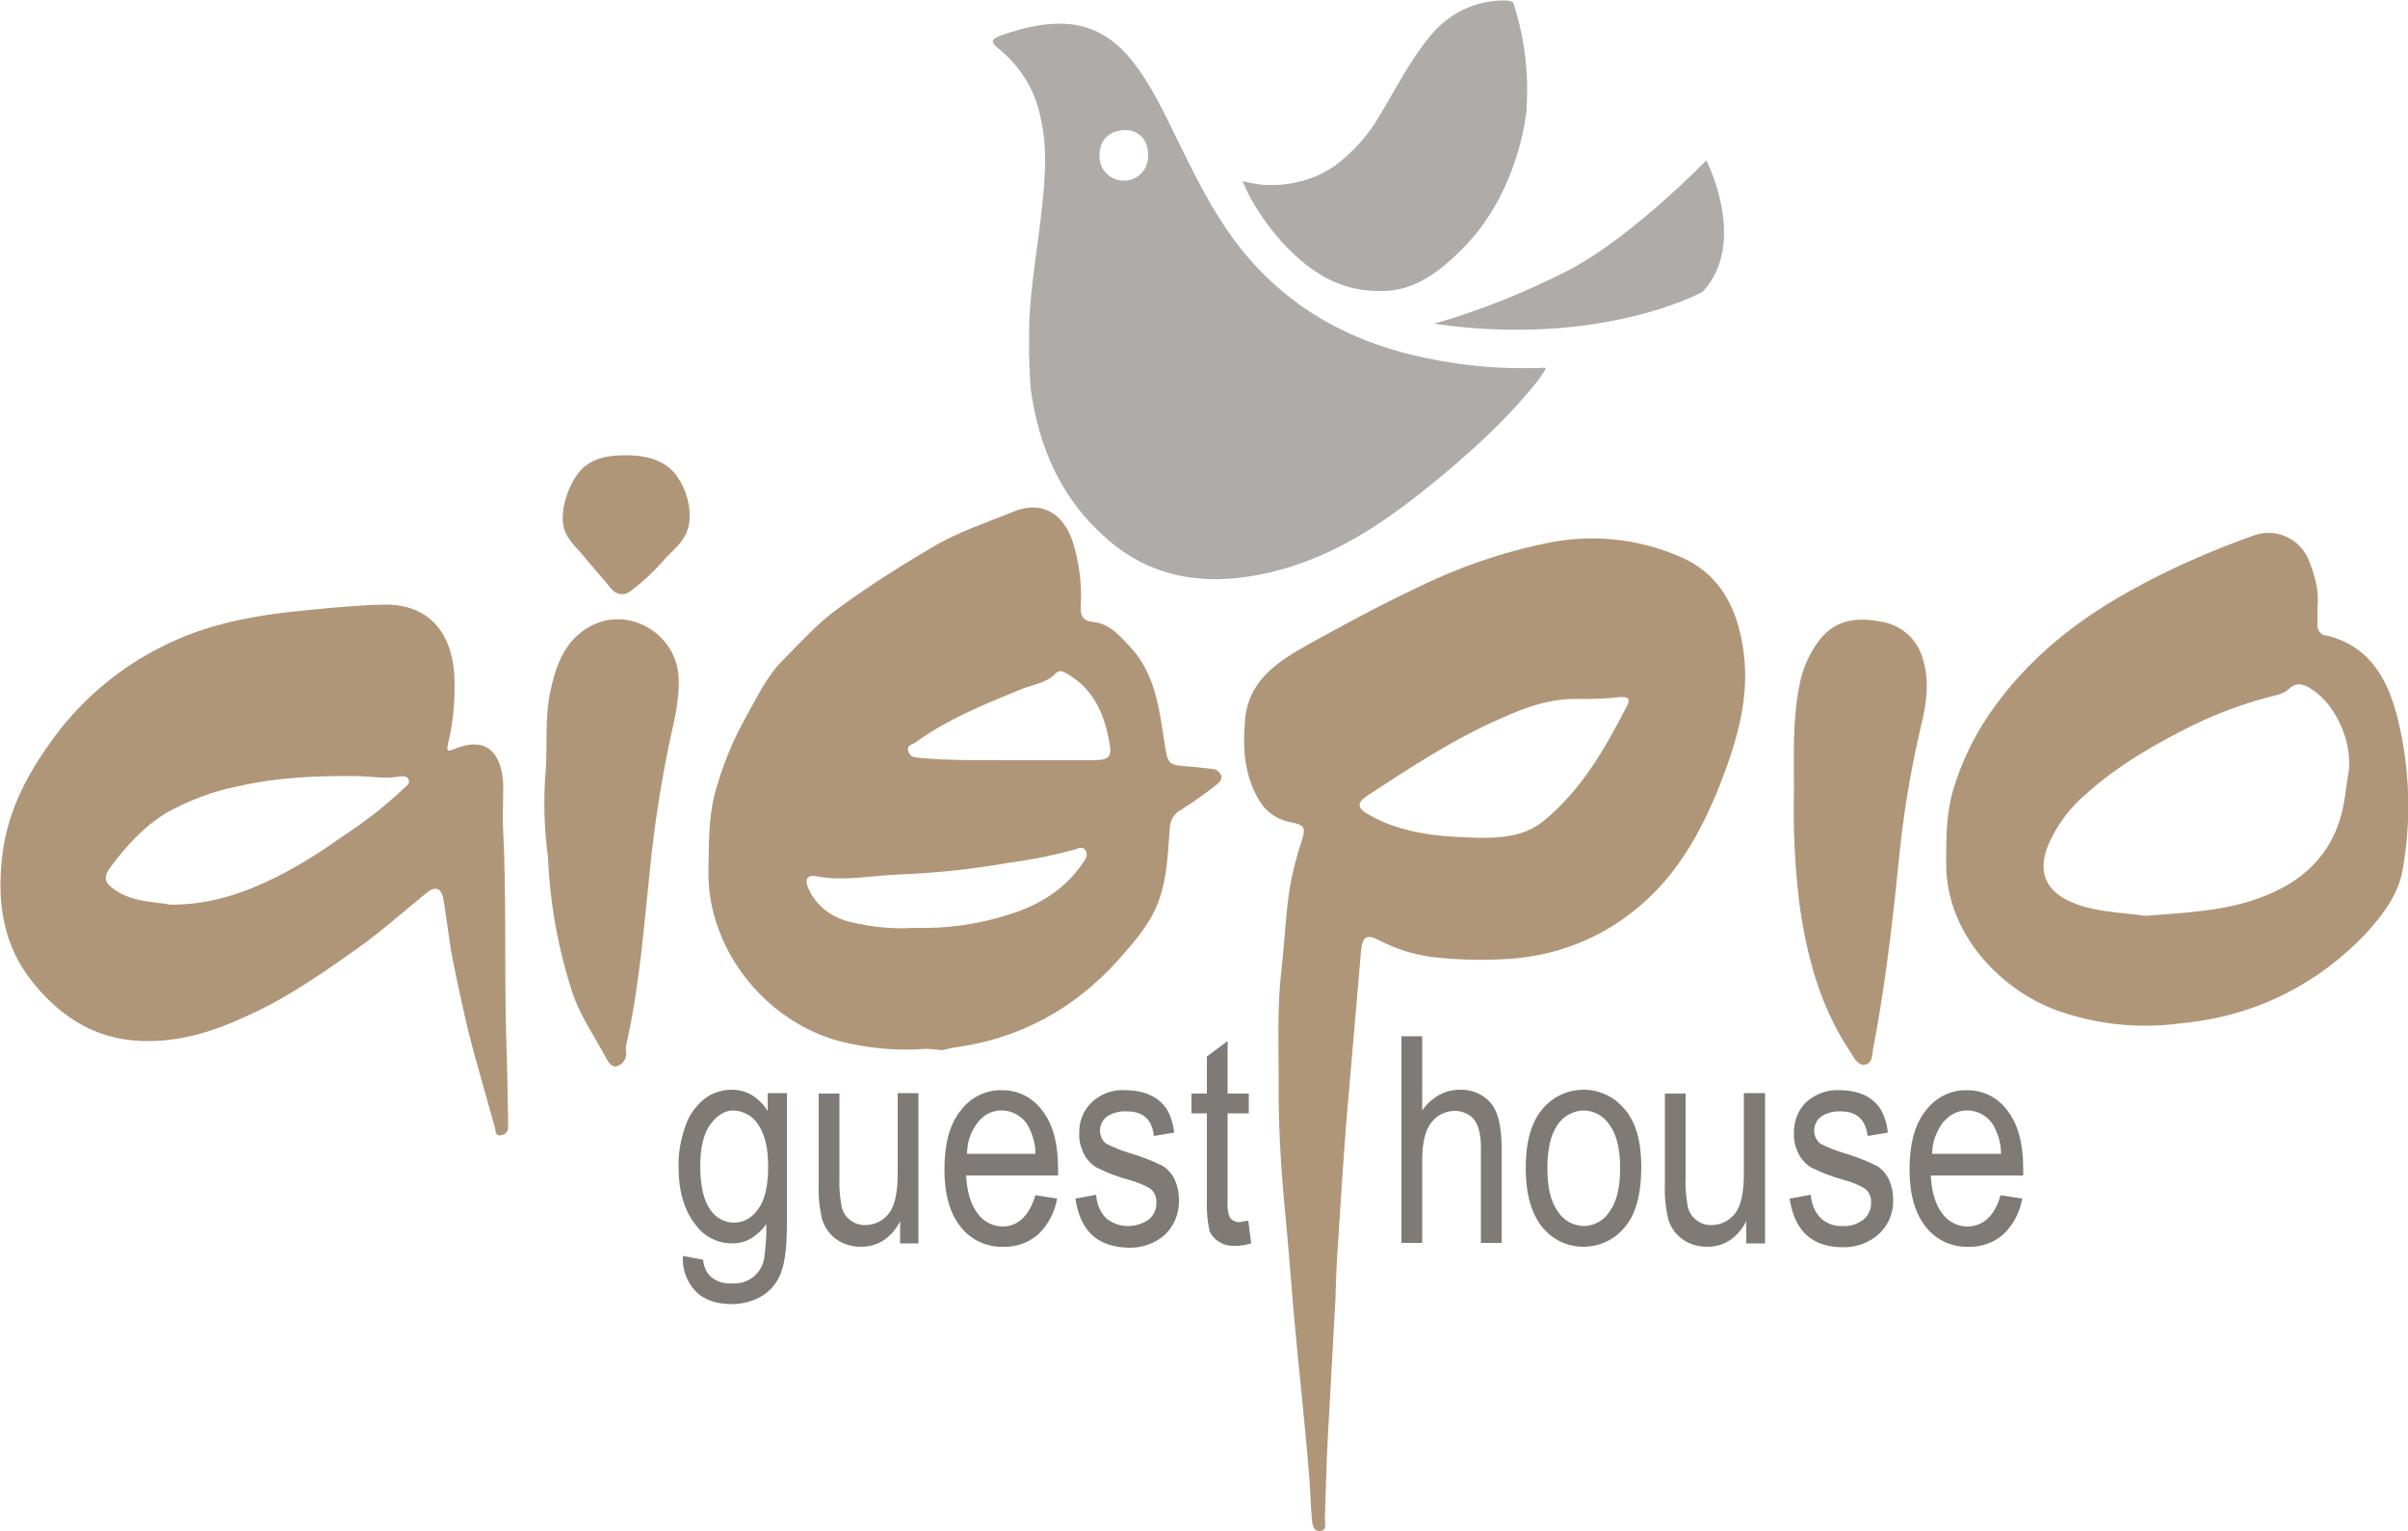 <?xml version="1.0" encoding="utf-8"?>
<!-- Generator: Adobe Illustrator 24.1.3, SVG Export Plug-In . SVG Version: 6.00 Build 0)  -->
<svg version="1.1" id="Layer_1" xmlns="http://www.w3.org/2000/svg" xmlns:xlink="http://www.w3.org/1999/xlink" x="0px" y="0px"
	 viewBox="0 0 500 317.8" style="enable-background:new 0 0 500 317.8;" xml:space="preserve">
<style type="text/css">
	.st0{fill:#AFABA8;}
	.st1{fill:#B09678;}
	.st2{fill:#7F7A76;}
</style>
<path class="st0" d="M213.7,70.9c-0.2-8.6,1.4-17,2.4-25.5c0.8-7.1,1.6-14.2-0.1-21.3c-1.1-5.4-4.1-10.2-8.3-13.7
	c-2.2-1.8-2.1-2.3,0.6-3.2c4.4-1.5,8.9-2.6,13.7-2.2c6.3,0.6,10.7,4.2,14.2,9.1c3.7,5.1,6.2,10.8,9,16.4c4.4,9,9,17.9,16,25.2
	c8.7,9.2,19.5,14.9,31.7,17.9c8.2,2,16.7,3,25.2,2.8h1.6c0.4-0.1,0.9-0.1,1.3,0c-0.2,0.5-0.5,1-0.9,1.5c-0.3,0.5-0.7,1-1.1,1.5
	c-6.4,8-14.2,15-22.1,21.4c-7.4,6-15.2,11.5-24.1,15.1c-4.4,1.8-9,3.1-13.7,3.8c-10.6,1.6-20.6-0.3-29.1-7.7
	c-9.6-8.3-14.3-19-16-31.4C213.8,77.3,213.6,74.1,213.7,70.9z M228.3,32.3c-0.1,2.8,2.1,5.1,4.9,5.2s5.1-2.1,5.2-4.9
	c0-0.1,0-0.3,0-0.4c0-3.2-1.9-5.2-4.8-5.2C230.3,27.1,228.3,29,228.3,32.3z"/>
<path class="st0" d="M316.3,27c0.2-0.9,0.4-1.9,0.5-2.8c0.1-0.6,0.2-1.2,0.2-1.7v-0.3c0-0.9,0.1-1.8,0.1-2.7
	c0.1-6.5-0.9-12.9-2.9-19c-0.5-0.3-1.1-0.4-1.7-0.4c-6.2-0.1-12,2.8-15.8,7.7c-4,4.9-6.8,10.5-10,15.8c-1.9,3.4-4.4,6.4-7.3,9
	c-2.8,2.6-6.3,4.4-10,5.2c-2.1,0.5-4.2,0.7-6.3,0.6c-1.1,0-2.2-0.2-3.3-0.4c-0.6-0.1-1.2-0.3-1.8-0.4l0,0l0,0c1,2.4,2.2,4.7,3.7,6.8
	c0.2,0.3,0.4,0.6,0.5,0.8c1.3,1.9,2.7,3.6,4.2,5.3c5.3,5.6,11.3,9.9,19.9,9.9c7.4,0.3,13-4.3,17.9-9.3c6.2-6.5,10-14.7,12-23.5
	L316.3,27z"/>
<path class="st1" d="M277.3,269.5c-0.5,9.7-1.1,19.4-1.6,29.1c-0.3,5.5-0.4,11.1-0.6,16.6c0,1,0.5,2.5-1,2.6s-1.6-1.5-1.7-2.5
	c-0.3-3.1-0.3-6.2-0.6-9.3c-0.9-11.3-2.2-22.5-3.2-33.8c-0.6-7.4-1.2-14.8-1.9-22.1c-0.8-8.7-1.3-17.5-1.2-26.1
	c0-7.3-0.3-14.6,0.5-21.9c0.7-5.9,0.9-11.9,1.8-17.8c0.6-3.3,1.4-6.6,2.5-9.8c0.9-2.7,0.5-3.3-2.2-3.8c-2.8-0.5-5.2-2.1-6.6-4.5
	c-3.1-5.1-3.5-10.7-3-16.5c0.6-8.4,6.7-12.3,13.1-15.9c7.4-4.1,14.8-8.1,22.4-11.7c8.7-4.3,17.9-7.5,27.4-9.4
	c9.2-1.9,18.7-0.9,27.3,2.8c8.8,3.7,12.3,11.3,13.4,20.3s-1.3,17.4-4.4,25.6c-3.6,9.5-8.4,18.7-16,25.6s-16.9,11.1-27.7,12
	c-5.7,0.4-11.4,0.3-17-0.4c-3.7-0.5-7.3-1.7-10.6-3.4c-2.7-1.4-3.5-0.8-3.8,2.3c-1,12-2.1,24-3.1,36c-0.6,7.8-1.1,15.6-1.6,23.5
	C277.6,261.1,277.4,265.3,277.3,269.5L277.3,269.5z M306.8,173.9c4.9,0.1,9.7-0.3,13.6-3.4c7.9-6.4,12.8-15,17.4-23.9
	c0.9-1.7,0.1-2-1.4-1.9c-2.7,0.3-5.3,0.4-8,0.4c-6-0.3-11.4,1.6-16.7,4c-9.9,4.3-18.8,10.2-27.7,16c-2.3,1.5-2.3,2.6,0.2,4
	C291.2,173.1,299,173.7,306.8,173.9L306.8,173.9z"/>
<path class="st1" d="M192.4,217.7c-6.1,0.5-12.3-0.1-18.2-1.6c-15.7-4.3-27.4-19.5-27.1-35.4c0.1-5.4,0-10.7,1.3-15.9
	c1.5-5.5,3.6-10.8,6.4-15.8c2.3-4.1,4.4-8.6,7.6-11.8c3.8-3.8,7.4-7.9,11.9-11.1c6.2-4.5,12.6-8.6,19.3-12.5c5.3-3.2,11-5,16.6-7.3
	c5.9-2.5,10.4,0,12.5,6c1.4,4.4,2,9.1,1.7,13.7c-0.1,1.8,0.5,2.9,2.5,3.1c3.5,0.3,5.6,2.9,7.8,5.2c5.2,5.6,6,12.9,7.1,19.9
	c0.7,4.3,0.6,4.6,4.9,4.9c1.6,0.1,3.2,0.3,4.8,0.5c0.8,0,1.6,0.4,2,1.2c0.4,0.9-0.3,1.6-0.9,2.1c-2.3,1.8-4.7,3.5-7.2,5.1
	c-1.5,0.7-2.5,2.3-2.5,3.9c-0.5,6.5-0.6,13-4.1,18.9c-1.4,2.3-3,4.4-4.8,6.4c-9.3,11.2-21.1,18.2-35.6,20.2c-1,0.1-1.9,0.5-2.9,0.6
	C194.4,217.8,193.4,217.8,192.4,217.7z M189.7,192.6c6.7,0.2,13.5-0.7,19.9-2.8c6.2-1.9,11.5-5.2,15.2-10.6c0.6-0.8,1.2-1.7,0.6-2.7
	s-1.7-0.3-2.4-0.1c-4.5,1.2-9,2.1-13.6,2.7c-7.4,1.3-14.8,2.1-22.3,2.4c-5.9,0.2-11.7,1.5-17.6,0.4c-2-0.4-2.4,0.8-1.7,2.4
	c1.7,3.9,4.9,6.1,8.8,7.1C180.9,192.4,185.3,192.9,189.7,192.6z M213.3,157.8h13.1c4.2,0,4.6-0.5,3.8-4.5
	c-1.1-5.5-3.3-10.3-8.4-13.3c-0.8-0.5-1.7-1.1-2.5-0.3c-2.1,2.2-5,2.4-7.6,3.5c-7.5,3.1-15,6.1-21.6,10.9c-0.6,0.5-1.9,0.5-1.5,1.8
	s1.2,1.3,2.3,1.4C197.8,158,204.8,157.7,213.3,157.8L213.3,157.8z"/>
<path class="st1" d="M104.4,170.6c0.8,14.8,0.3,29.7,0.7,44.5c0.2,5.6,0.3,11.2,0.4,16.9c0,0.6,0,1.3,0,1.9c0.1,0.8-0.5,1.6-1.3,1.7
	c-1.3,0.4-1.3-0.8-1.4-1.4c-1.1-3.8-2.1-7.6-3.2-11.4c-2.3-7.8-4-15.7-5.6-23.6c-0.8-4.1-1.2-8.3-1.9-12.4c-0.4-2.5-1.7-3-3.6-1.4
	c-4.8,3.9-9.5,8.1-14.6,11.7c-6.5,4.6-13.1,9.2-20.3,12.7s-14.3,6.2-22.4,6.3c-10.4,0.2-18.1-4.4-24.4-12.2
	c-6.1-7.6-7.4-16.2-6.4-25.7c1.1-10.6,6.1-19.1,12.4-27.2c5.5-6.8,12.3-12.4,20.1-16.4c9.8-5.2,20.5-7,31.4-8
	c5.2-0.5,10.3-1,15.5-1.1c9.2-0.1,13.8,5.7,14.5,14.1c0.3,5-0.1,10-1.3,14.9c-0.4,1.7,0.3,1.4,1.3,1c7.4-3.1,9.9,1.7,10.2,7.3
	C104.5,165.4,104.4,168.1,104.4,170.6z M35.4,187.8c8.5,0,15.4-2.5,22.1-5.8c4.7-2.4,9.2-5.2,13.5-8.3c4.6-3,8.9-6.3,12.8-10
	c0.5-0.5,1.5-1,1-2c-0.4-0.7-1.3-0.6-2-0.5c-2.8,0.5-5.5,0-8.3-0.1c-8.4-0.1-16.7,0.2-25,2.1c-5.2,1-10.2,2.9-14.9,5.5
	c-4.8,2.9-8.5,7-11.8,11.5c-1.4,1.9-1,3.1,0.9,4.4C27.6,187.4,32,187.1,35.4,187.8z"/>
<path class="st1" d="M481.2,125.8c0,1.6,0,2.6,0,3.6c-0.2,1.1,0.5,2.3,1.6,2.5c0.1,0,0.1,0,0.2,0c9.3,2.2,13,9.5,15,17.8
	c2.4,10.1,2.7,20.6,0.9,30.8c-0.9,5.1-3.9,9.1-7.3,12.9c-6.3,6.8-14.1,12.1-22.8,15.4c-5.1,1.9-10.4,3.1-15.9,3.6
	c-8.7,1.2-17.6,0.3-25.9-2.7c-11.7-4.3-23-16-22.9-30.6c0-5.4,0-10.8,1.7-15.9c1.4-4.5,3.4-8.8,5.9-12.9c7.6-12,18.1-20.7,30.3-27.5
	c8.4-4.7,17.3-8.6,26.4-11.8c4.3-1.3,8.8,0.7,10.8,4.8C480.6,119.2,481.6,122.7,481.2,125.8z M445.5,190.1
	c7.6-0.6,14.9-0.9,21.9-3.1c9.1-2.9,16-8.1,18.7-17.7c0.8-2.8,1-5.8,1.5-8.6c1.1-6.1-2.4-14.4-7.7-17.7c-1.5-1-3.1-1.5-4.6,0
	c-1.2,1.1-2.7,1.3-4.2,1.7c-5.4,1.4-10.7,3.4-15.7,5.8c-7.8,3.9-15.4,8.2-22,14.1c-3.5,2.9-6.3,6.6-8.1,10.8
	c-2.3,5.6-0.5,9.6,4.9,11.9C435.2,189.4,440.6,189.4,445.5,190.1z"/>
<path class="st1" d="M372.5,164.2c0-7.7-0.3-14.8,1.1-21.7c0.6-3.6,2.1-7,4.4-9.9c3.4-4.2,7.9-4.4,12.4-3.6c4.3,0.6,7.8,3.7,8.9,7.9
	c1.4,4.7,0.7,9.3-0.4,13.7c-2.2,9.4-3.8,19-4.7,28.7c-1.3,12.8-2.8,25.5-5.2,38.1c-0.3,1.3-0.1,3.3-1.7,3.6s-2.4-1.6-3.2-2.8
	c-6.2-9.3-9-19.9-10.5-30.8C372.7,179.9,372.3,172,372.5,164.2z"/>
<path class="st1" d="M113.8,178.1c-0.8-5.9-1-12-0.5-17.9c0.4-5.4-0.2-11,0.9-16.3s2.8-10.8,8.2-13.8c7.9-4.5,18,1.3,18.5,10.4
	c0.3,5.4-1.3,10.4-2.3,15.6c-1.6,8-2.8,16-3.6,24c-1.3,12.2-2.2,24.5-4.9,36.5c-0.2,0.6-0.2,1.2-0.1,1.8c0.2,1.2-0.5,2.3-1.6,2.8
	c-1.1,0.6-2-0.5-2.5-1.5c-2.4-4.5-5.3-8.6-7-13.5C115.9,197,114.2,187.6,113.8,178.1z"/>
<path class="st1" d="M130,94.5c3.8,0,7.8,0.8,10.3,4s3.9,8.7,2.1,12.4c-1,2.1-3,3.6-4.5,5.3c-2.1,2.4-4.4,4.6-7,6.5
	c-1.1,1-2.8,0.8-3.8-0.3l-0.1-0.1c-1.8-2.2-3.7-4.3-5.5-6.5c-1.6-2-3.8-3.7-4.4-6.2c-1-3.5,1-9.3,3.5-12S126.7,94.5,130,94.5z"/>
<path class="st2" d="M141.8,260.7l4.2,0.8c0.1,1.4,0.7,2.8,1.8,3.7c1.2,0.9,2.6,1.3,4.1,1.2c3.4,0.3,6.4-2.1,6.8-5.4
	c0.3-2.3,0.5-4.6,0.4-6.9c-0.8,1.2-1.9,2.2-3.2,3c-1.2,0.7-2.5,1-3.9,1c-3,0-5.8-1.4-7.6-3.9c-2.3-2.9-3.5-6.9-3.5-11.9
	c-0.1-3,0.5-6,1.5-8.8c0.8-2.2,2.2-4.1,4-5.5c1.6-1.2,3.6-1.8,5.6-1.8c1.4,0,2.9,0.4,4.1,1.1c1.3,0.8,2.5,2,3.3,3.3v-3.7h4v26.9
	c0,4.8-0.4,8.2-1.2,10.3c-0.7,2-2.1,3.7-3.8,4.8c-1.9,1.2-4.2,1.8-6.4,1.8c-3.3,0-5.9-0.9-7.6-2.7
	C142.6,266.1,141.6,263.4,141.8,260.7z M145.4,242c0,4.1,0.7,7.1,2,9c1.1,1.7,3,2.8,5,2.8s3.9-1.1,5-2.8c1.4-1.8,2.1-4.8,2.1-8.8
	s-0.7-6.8-2.1-8.8c-1.1-1.8-3.1-2.8-5.1-2.9c-1.8,0-3.4,1-4.8,2.9S145.4,238.2,145.4,242z"/>
<path class="st2" d="M186.9,258.1v-4.6c-0.8,1.6-2,3-3.5,4c-1.4,0.9-3,1.3-4.6,1.3c-1.9,0-3.7-0.5-5.2-1.6c-1.4-1-2.4-2.5-2.9-4.1
	c-0.5-2.2-0.8-4.5-0.7-6.8V227h4.3v17.3c-0.1,2.2,0.1,4.3,0.5,6.4c0.3,1,0.9,2,1.8,2.6c0.9,0.7,1.9,1,3,1c2,0,3.9-0.9,5.1-2.6
	c1.1-1.5,1.7-4.2,1.7-8.1v-16.7h4.3v31.2L186.9,258.1L186.9,258.1z"/>
<path class="st2" d="M215,248.1l4.5,0.7c-0.5,2.9-1.9,5.5-4,7.5c-2,1.7-4.6,2.6-7.2,2.5c-3.4,0.1-6.7-1.4-8.8-4.1
	c-2.2-2.7-3.4-6.7-3.4-11.9c0-5.4,1.1-9.5,3.4-12.3c2-2.7,5.2-4.3,8.6-4.2c3.3,0,6.3,1.5,8.3,4.2c2.2,2.8,3.3,6.8,3.3,12.1v1.4
	h-19.1c0.2,3.5,1,6.1,2.4,7.9c1.2,1.7,3.2,2.7,5.3,2.7C211.5,254.5,213.7,252.3,215,248.1z M200.8,239.5H215c0-2.1-0.6-4.2-1.7-6.1
	c-1.9-2.9-5.8-3.8-8.7-1.9c-0.6,0.4-1.1,0.9-1.5,1.4C201.5,234.9,200.8,237.2,200.8,239.5z"/>
<path class="st2" d="M223.3,248.8l4.3-0.8c0.1,1.8,0.8,3.6,2.1,4.9c2.6,2.1,6.2,2.1,8.9,0.2c1-0.9,1.6-2.2,1.5-3.5
	c0.1-1.1-0.4-2.2-1.3-2.9c-1.4-0.8-2.9-1.4-4.4-1.8c-2.3-0.6-4.6-1.5-6.8-2.6c-1.1-0.7-2-1.7-2.6-2.9c-0.6-1.3-1-2.7-0.9-4.1
	c-0.1-2.4,0.8-4.8,2.6-6.5c1.9-1.8,4.5-2.7,7.1-2.5c1.7,0,3.4,0.3,5,1c1.4,0.6,2.5,1.6,3.4,2.8c0.9,1.5,1.4,3.2,1.6,5l-4.2,0.7
	c-0.4-3.4-2.2-5.1-5.6-5.1c-1.5-0.1-3,0.3-4.2,1.1c-0.9,0.7-1.4,1.8-1.4,2.9c0,1.1,0.5,2.1,1.3,2.7c1.5,0.8,3.1,1.4,4.7,1.9
	c2.4,0.7,4.8,1.6,7,2.7c1.1,0.7,1.9,1.6,2.5,2.8c0.6,1.3,0.9,2.7,0.9,4.2c0.1,2.7-0.9,5.3-2.8,7.2c-2.1,1.9-4.9,2.9-7.7,2.8
	C227.8,258.8,224.3,255.5,223.3,248.8z"/>
<path class="st2" d="M259.2,253.4l0.6,4.7c-1.1,0.3-2.1,0.5-3.2,0.5c-1.3,0.1-2.5-0.2-3.6-0.9c-0.9-0.6-1.6-1.4-1.9-2.4
	c-0.4-2-0.6-4.1-0.5-6.2v-18h-3.2V227h3.2v-7.7l4.3-3.2V227h4.4v4.1h-4.4v18.2c-0.1,1.1,0,2.2,0.4,3.3c0.4,0.7,1.2,1.1,2.1,1.1
	C258,253.5,258.6,253.5,259.2,253.4z"/>
<path class="st2" d="M291,258.1v-43h4.3v15.4c0.9-1.3,2.1-2.4,3.5-3.2c1.3-0.7,2.8-1.1,4.2-1.1c2.4-0.1,4.8,0.8,6.4,2.6
	c1.6,1.7,2.4,4.9,2.4,9.5V258h-4.3v-19.8c0-2.7-0.5-4.6-1.4-5.8c-1-1.2-2.5-1.8-4-1.8c-1.9,0-3.6,0.8-4.8,2.3c-1.3,1.5-2,4.2-2,8
	V258H291V258.1z"/>
<path class="st2" d="M316.8,242.5c0-5.4,1.1-9.4,3.4-12.2c3.8-4.7,10.7-5.5,15.5-1.7c0.6,0.5,1.2,1.1,1.7,1.7
	c2.3,2.7,3.4,6.7,3.4,11.9c0,5.6-1.1,9.8-3.4,12.5c-3.8,4.7-10.7,5.5-15.5,1.7c-0.6-0.5-1.2-1.1-1.7-1.7
	C318,251.9,316.8,247.9,316.8,242.5z M321.3,242.5c0,4,0.7,7,2.2,9c1.2,1.9,3.3,3,5.5,3c2.1-0.1,4.1-1.2,5.2-3c1.5-2,2.2-5,2.2-9
	s-0.7-7-2.2-9c-1.2-1.9-3.3-3-5.5-3c-2.1,0.1-4.1,1.2-5.3,3C322,235.5,321.3,238.5,321.3,242.5L321.3,242.5z"/>
<path class="st2" d="M362.6,258.1v-4.6c-0.8,1.6-2,3-3.5,4c-1.4,0.9-3,1.3-4.6,1.3c-1.9,0-3.7-0.5-5.2-1.6c-1.4-1-2.4-2.5-2.9-4.1
	c-0.5-2.2-0.8-4.5-0.7-6.8V227h4.3v17.3c-0.1,2.2,0.1,4.3,0.5,6.4c0.3,1,0.9,2,1.8,2.6c0.9,0.7,1.9,1,3,1c2,0,3.9-0.9,5.1-2.6
	c1.1-1.5,1.7-4.2,1.7-8.1v-16.7h4.4v31.2L362.6,258.1L362.6,258.1z"/>
<path class="st2" d="M371.6,248.8l4.4-0.8c0.1,1.8,0.8,3.6,2.1,4.9c1.2,1.1,2.9,1.7,4.5,1.6c1.6,0.1,3.1-0.4,4.4-1.4
	c1-0.9,1.6-2.2,1.5-3.5c0.1-1.1-0.4-2.2-1.3-2.9c-1.4-0.8-2.9-1.4-4.4-1.8c-2.3-0.6-4.6-1.5-6.8-2.6c-1.1-0.7-2-1.7-2.6-2.9
	c-0.6-1.3-1-2.7-0.9-4.1c-0.1-2.4,0.8-4.8,2.5-6.5c1.9-1.7,4.5-2.7,7.1-2.5c1.7,0,3.4,0.3,5,1c1.3,0.6,2.5,1.6,3.3,2.8
	c0.9,1.5,1.4,3.2,1.6,5l-4.2,0.7c-0.4-3.4-2.3-5.1-5.5-5.1c-1.5-0.1-3,0.3-4.2,1.1c-0.9,0.7-1.4,1.8-1.4,2.9c0,1.1,0.5,2.1,1.3,2.7
	c1.5,0.8,3.1,1.4,4.7,1.9c2.4,0.7,4.8,1.6,7,2.7c1.1,0.7,1.9,1.6,2.5,2.8c0.6,1.3,0.9,2.7,0.9,4.2c0.1,2.7-1,5.3-2.9,7.1
	c-2.1,1.9-4.9,2.9-7.7,2.8C376.2,258.8,372.6,255.5,371.6,248.8z"/>
<path class="st2" d="M415.4,248.1l4.5,0.7c-0.5,2.9-1.9,5.5-4,7.5c-2,1.7-4.6,2.6-7.2,2.5c-3.4,0.1-6.7-1.4-8.8-4.1
	c-2.2-2.7-3.4-6.7-3.4-11.9c0-5.4,1.1-9.5,3.4-12.3c2-2.7,5.2-4.3,8.6-4.2c3.3,0,6.3,1.5,8.3,4.2c2.2,2.8,3.3,6.8,3.3,12.1v1.4
	h-19.2c0.2,3.5,1,6.1,2.4,7.9c1.2,1.7,3.2,2.7,5.3,2.7C411.9,254.5,414.2,252.3,415.4,248.1z M401.2,239.5h14.3
	c0-2.1-0.6-4.2-1.7-6.1c-1.9-2.9-5.8-3.8-8.7-1.9c-0.6,0.4-1.1,0.9-1.6,1.4C402,234.9,401.2,237.2,401.2,239.5z"/>
<path class="st0" d="M354.3,33.3c0,0,8.8,17.1-0.8,27.3c0,0-21,11.6-55.7,6.6c9.7-2.8,19.1-6.6,28.1-11.2
	C339.1,49,354.3,33.3,354.3,33.3z"/>
</svg>
